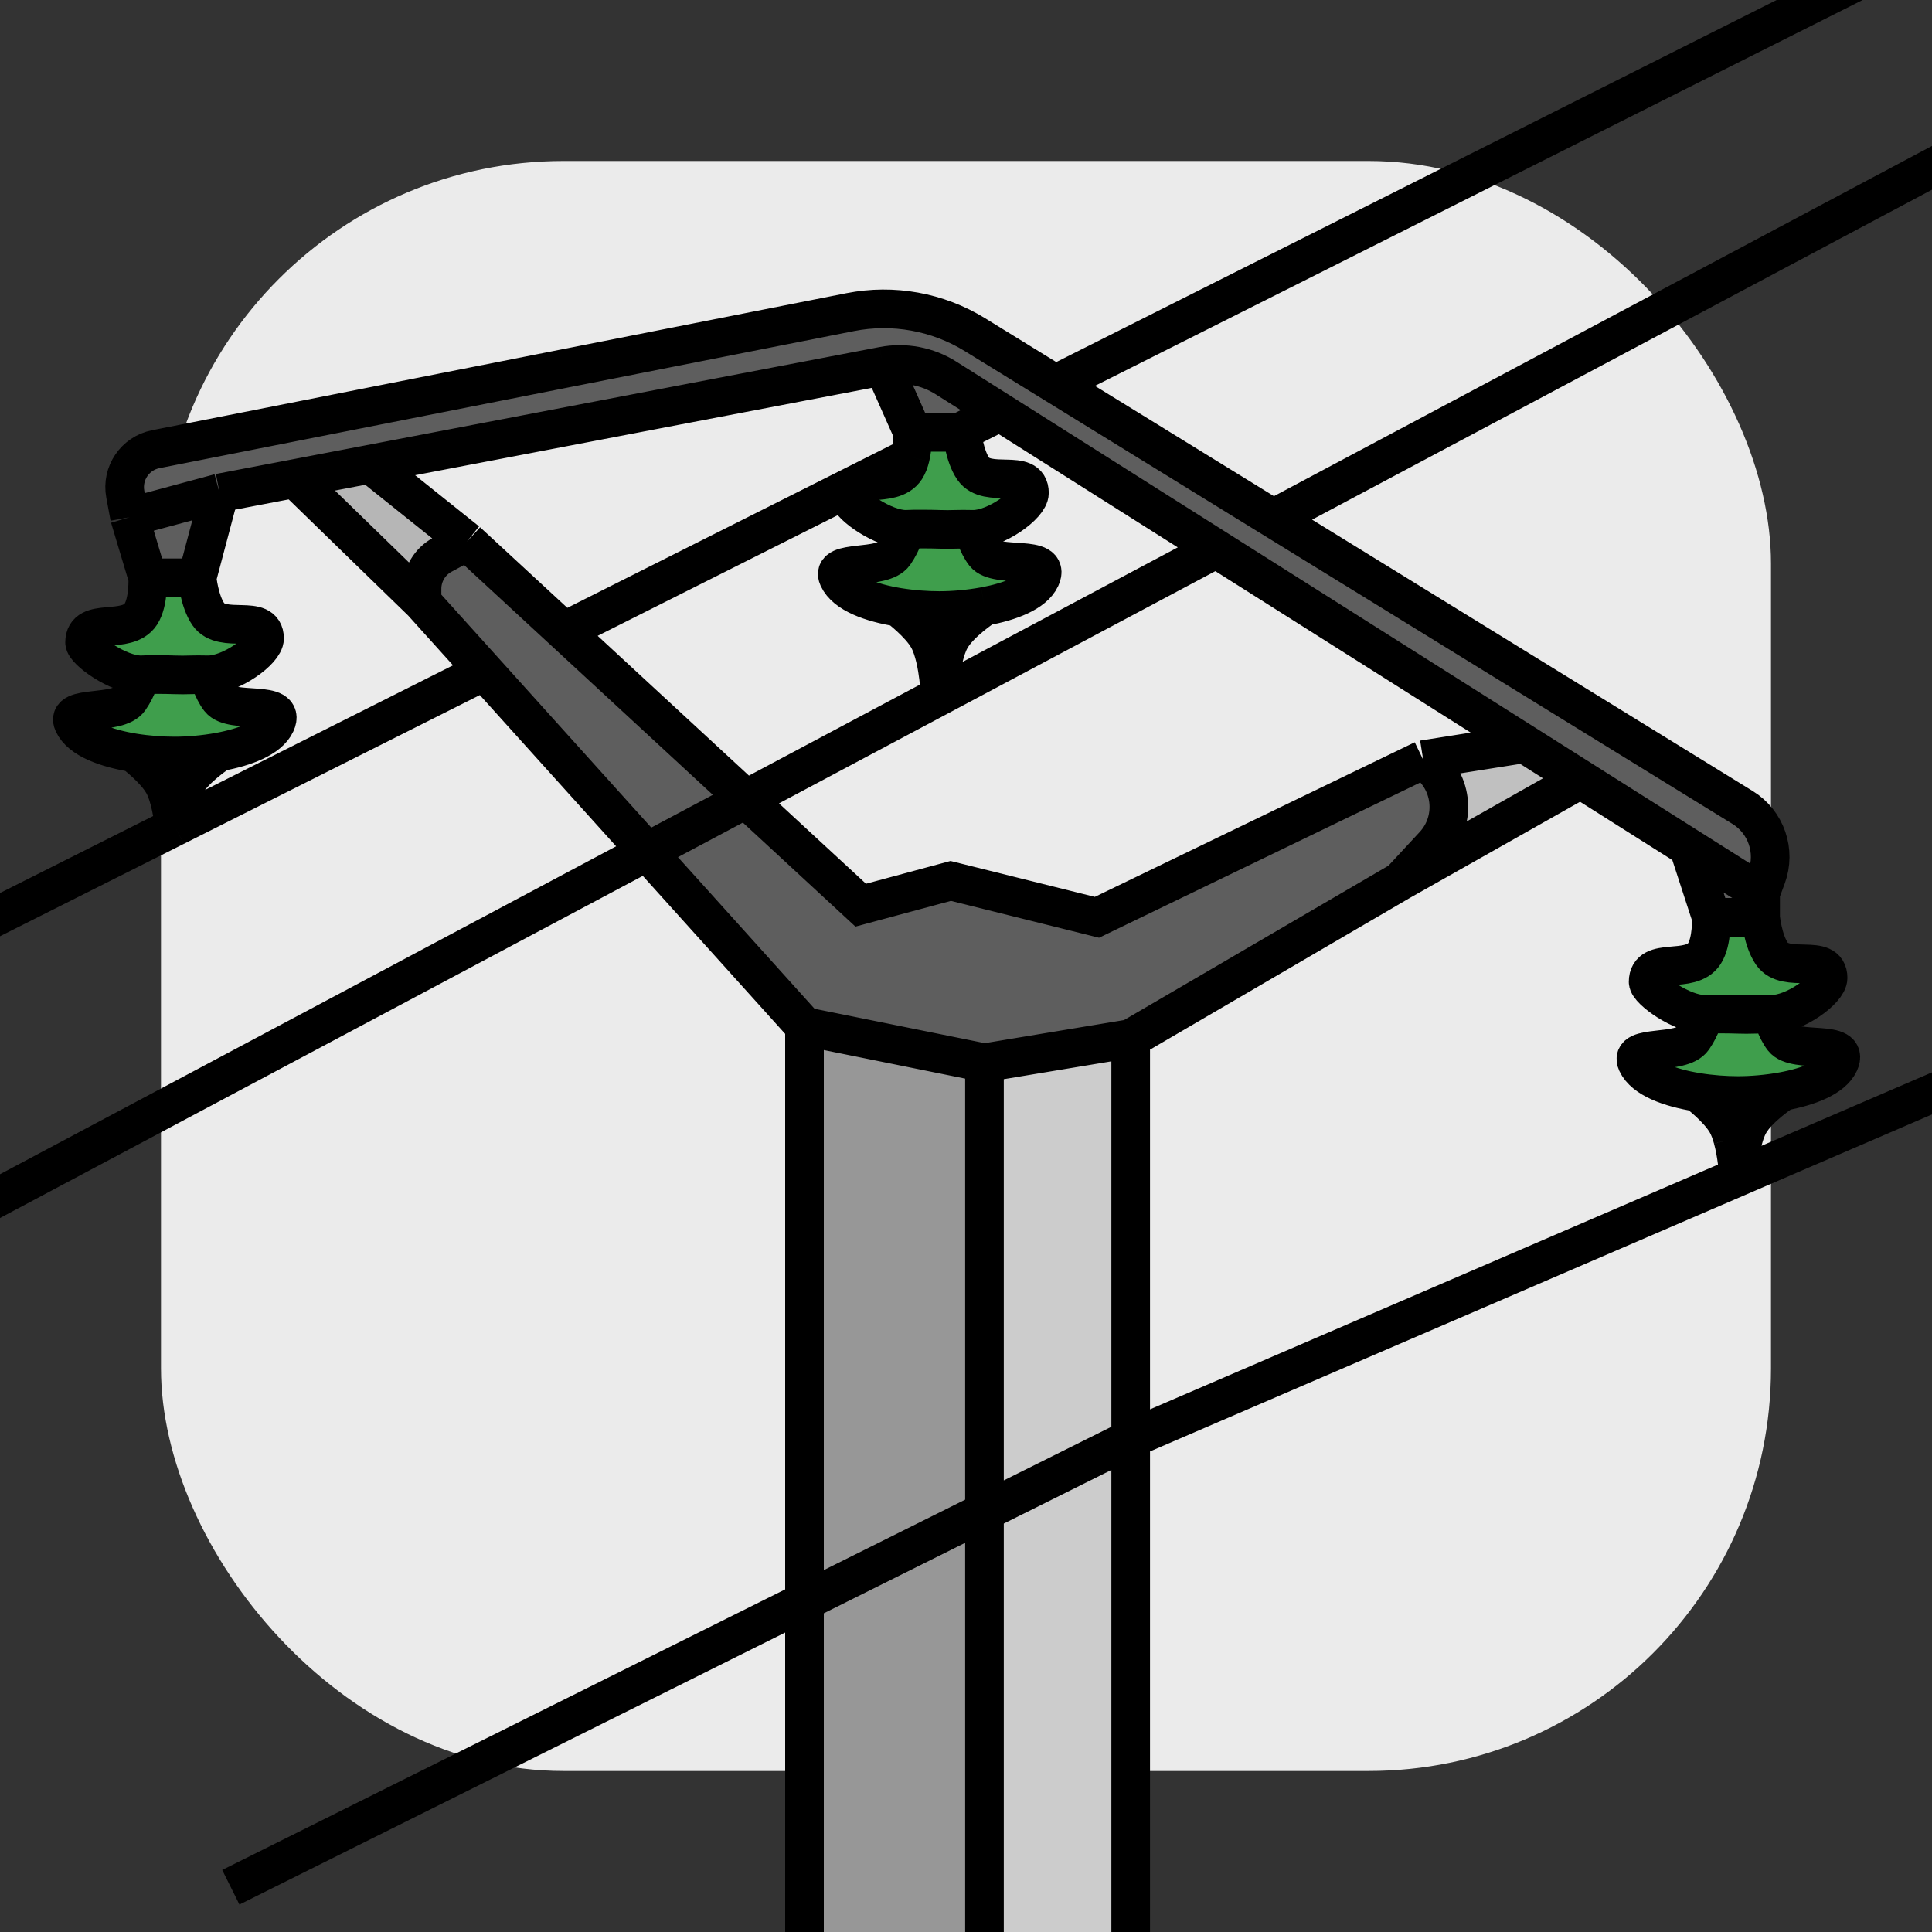 <svg viewBox="0 0 100 100" fill="none" xmlns="http://www.w3.org/2000/svg">
<rect x="0" y="0" width="100" height="100" fill="#333333" stroke="none"/>
<g clip-path="url(#clip0_11795_229552)">
<rect x="8.333" y="8.333" width="83.333" height="83.333" rx="20.833" fill="#EBEBEB"/>
<path d="M48.627 27.398C48.279 27.384 47.295 27.372 46.88 27.398C46.88 27.398 46.722 28.043 46.298 28.653C45.688 29.53 42.932 28.928 43.387 29.908C43.769 30.732 45.099 31.204 46.498 31.431C47.231 31.55 47.982 31.602 48.627 31.602C49.297 31.602 50.139 31.537 50.956 31.386C52.265 31.145 53.508 30.681 53.867 29.908C54.449 28.653 51.582 29.455 50.956 28.653C50.587 28.182 50.373 27.398 50.373 27.398C49.534 27.374 49.266 27.423 48.627 27.398Z" fill="#3F9E4C"/>
<path d="M48.627 31.602C47.982 31.602 47.231 31.55 46.498 31.431C46.498 31.431 47.613 32.268 48.044 33.046C48.361 33.617 48.513 34.524 48.58 35.078L48.676 35.029C48.744 34.471 48.894 33.597 49.209 33.046C49.685 32.211 50.956 31.386 50.956 31.386C50.139 31.537 49.297 31.602 48.627 31.602Z" fill="#5E5E5E"/>
<path d="M51.755 21.327L48.965 19.563C47.999 18.952 46.838 18.732 45.715 18.946L47.238 22.378H49.665L51.755 21.327Z" fill="#5E5E5E"/>
<path d="M6.707 26.77L7.647 29.908H10.2L11.364 25.515L6.707 26.77Z" fill="#5E5E5E"/>
<path d="M10.2 29.908H7.647C7.647 29.908 7.702 31.157 7.289 31.791C6.568 32.897 4.378 31.9 4.378 33.252C4.378 33.673 6.124 34.929 7.289 34.929C7.704 34.902 8.688 34.915 9.035 34.929C9.675 34.954 9.943 34.904 10.782 34.929C11.947 34.929 13.693 33.673 13.693 33.046C13.693 31.726 11.511 32.851 10.782 31.791C10.312 31.107 10.2 29.908 10.2 29.908Z" fill="#3F9E4C"/>
<path d="M9.035 34.929C8.688 34.915 7.704 34.902 7.289 34.929C7.289 34.929 7.131 35.574 6.707 36.184C6.096 37.06 3.341 36.459 3.795 37.439C4.178 38.263 5.508 38.734 6.907 38.962C7.64 39.081 8.391 39.132 9.035 39.132C9.706 39.132 10.548 39.068 11.364 38.917C12.674 38.675 13.917 38.212 14.275 37.439C14.858 36.184 11.991 36.986 11.364 36.184C10.996 35.712 10.782 34.929 10.782 34.929C9.943 34.904 9.675 34.954 9.035 34.929Z" fill="#3F9E4C"/>
<path d="M9.035 39.132C8.391 39.132 7.64 39.081 6.907 38.962C6.907 38.962 8.022 39.798 8.453 40.577C8.813 41.225 8.96 42.307 9.012 42.812L9.06 42.788C9.111 42.272 9.256 41.21 9.618 40.577C10.094 39.742 11.364 38.917 11.364 38.917C10.548 39.068 9.706 39.132 9.035 39.132Z" fill="#5E5E5E"/>
<path d="M88.576 47.48H91.129V46.224L87.399 43.866L88.576 47.48Z" fill="#5E5E5E"/>
<path d="M91.129 47.48H88.576C88.576 47.48 88.631 48.728 88.218 49.362C87.497 50.468 85.307 49.471 85.307 50.823C85.307 51.245 87.053 52.5 88.218 52.5C88.632 52.474 89.617 52.486 89.964 52.5C90.603 52.525 90.872 52.476 91.711 52.5C92.876 52.5 94.622 51.245 94.622 50.617C94.622 49.298 92.44 50.423 91.711 49.362C91.241 48.679 91.129 47.48 91.129 47.48Z" fill="#3F9E4C"/>
<path d="M89.964 52.5C89.617 52.486 88.632 52.474 88.218 52.5C88.218 52.5 88.06 53.145 87.635 53.755C87.025 54.632 84.27 54.03 84.724 55.01C85.106 55.834 86.437 56.306 87.836 56.533C88.569 56.652 89.32 56.704 89.964 56.704C90.635 56.704 91.477 56.639 92.293 56.489C93.603 56.247 94.846 55.783 95.204 55.01C95.787 53.755 92.919 54.557 92.293 53.755C91.925 53.284 91.711 52.5 91.711 52.5C90.872 52.476 90.603 52.525 89.964 52.5Z" fill="#3F9E4C"/>
<path d="M89.684 58.937L90.341 58.609C90.4 58.442 90.468 58.285 90.547 58.148C91.023 57.313 92.293 56.489 92.293 56.489C91.477 56.639 90.635 56.704 89.964 56.704C89.32 56.704 88.569 56.652 87.836 56.533C87.836 56.533 88.951 57.37 89.382 58.148C89.507 58.373 89.606 58.65 89.684 58.937Z" fill="#5E5E5E"/>
<path d="M73.662 39.321C75.181 40.304 75.446 42.419 74.215 43.746L72.498 45.597L81.813 40.334L78.902 38.493L73.662 39.321Z" fill="#C0C0C0"/>
<path d="M21.844 31.163V30.475C21.844 29.739 22.248 29.063 22.895 28.714L24.173 28.026L19.168 24.023L15.266 24.769L21.844 31.163Z" fill="#B6B6B6"/>
<path d="M58.524 53.755L50.956 55.01V78.24L58.524 74.468V53.755Z" fill="#CCCCCC"/>
<path d="M50.956 55.01L41.64 53.128V82.884L50.956 78.24V55.01Z" fill="#979797"/>
<path d="M58.524 112.745V74.468L50.956 78.24V113.308L58.524 112.745Z" fill="#CCCCCC"/>
<path d="M41.64 82.884V114L50.956 113.308V78.24L41.64 82.884Z" fill="#979797"/>
<path d="M41.64 53.128L50.956 55.01L58.524 53.755L72.498 45.597L74.215 43.746C75.446 42.419 75.181 40.304 73.662 39.321L56.778 47.48L49.209 45.597L44.551 46.852L38.608 41.362L33.491 44.086L41.64 53.128Z" fill="#5E5E5E"/>
<path d="M22.895 28.714C22.248 29.063 21.844 29.739 21.844 30.475V31.163L25.069 34.741L28.84 38.925L32.611 43.11L33.491 44.086L38.608 41.362L37.719 40.54L29.196 32.666L24.173 28.026L22.895 28.714Z" fill="#5E5E5E"/>
<path d="M46.88 24.26C46.159 25.366 43.969 24.369 43.969 25.721C43.969 26.143 45.715 27.398 46.88 27.398C47.295 27.372 48.279 27.384 48.627 27.398C49.266 27.423 49.534 27.374 50.373 27.398C51.538 27.398 53.284 26.143 53.284 25.515C53.284 24.195 51.102 25.321 50.373 24.26C49.904 23.577 49.791 22.378 49.791 22.378H49.665H47.238C47.238 22.378 47.268 23.048 47.121 23.656C47.067 23.878 46.99 24.091 46.88 24.26Z" fill="#3F9E4C"/>
<path d="M50.465 17.324C48.535 16.135 46.227 15.718 44.002 16.157L8.064 23.25C6.989 23.462 6.285 24.5 6.485 25.577L6.707 26.77L11.364 25.515L15.266 24.769L19.168 24.023L45.715 18.946C46.838 18.732 47.999 18.952 48.965 19.563L51.755 21.327L62.46 28.096L62.95 28.406L78.902 38.493L81.813 40.334L87.399 43.866L91.129 46.224L91.437 45.394C91.935 44.053 91.416 42.546 90.198 41.796L65.904 26.833L65.484 26.575L54.623 19.885L50.465 17.324Z" fill="#5E5E5E"/>
<path d="M-9.013 51.872L9.012 42.812M112.089 -9L54.623 19.885M91.129 46.224L91.437 45.394C91.935 44.053 91.416 42.546 90.198 41.796L65.904 26.833M91.129 46.224L87.399 43.866M91.129 46.224V47.48M6.707 26.77L6.485 25.577C6.285 24.5 6.989 23.462 8.064 23.25L44.002 16.157C46.227 15.718 48.535 16.135 50.465 17.324L54.623 19.885M6.707 26.77L7.647 29.908M6.707 26.77L11.364 25.515M11.947 97.684L41.64 82.884M41.64 53.128L50.956 55.01M41.64 53.128V82.884M41.64 53.128L33.491 44.086M50.956 55.01L58.524 53.755M50.956 55.01V78.24M58.524 53.755L72.498 45.597M58.524 53.755V74.468M21.844 31.163V30.475C21.844 29.739 22.248 29.063 22.895 28.714L24.173 28.026M21.844 31.163L25.069 34.741M21.844 31.163L15.266 24.769M24.173 28.026L29.196 32.666M24.173 28.026L19.168 24.023M73.662 39.321L56.778 47.48L49.209 45.597L44.551 46.852L38.608 41.362M73.662 39.321L78.902 38.493M73.662 39.321C75.181 40.304 75.446 42.419 74.215 43.746L72.498 45.597M72.498 45.597L81.813 40.334M7.647 29.908H10.2M7.647 29.908C7.647 29.908 7.702 31.157 7.289 31.791C6.568 32.897 4.378 31.9 4.378 33.252C4.378 33.673 6.124 34.929 7.289 34.929M10.2 29.908L11.364 25.515M10.2 29.908C10.2 29.908 10.312 31.107 10.782 31.791C11.511 32.851 13.693 31.726 13.693 33.046C13.693 33.673 11.947 34.929 10.782 34.929M11.364 25.515L15.266 24.769M7.289 34.929C7.704 34.902 8.688 34.915 9.035 34.929C9.675 34.954 9.943 34.904 10.782 34.929M7.289 34.929C7.289 34.929 7.131 35.574 6.707 36.184C6.096 37.06 3.341 36.459 3.795 37.439C4.178 38.263 5.508 38.734 6.907 38.962M10.782 34.929C10.782 34.929 10.996 35.712 11.364 36.184C11.991 36.986 14.858 36.184 14.275 37.439C13.917 38.212 12.674 38.675 11.364 38.917M6.907 38.962C7.64 39.081 8.391 39.132 9.035 39.132C9.706 39.132 10.548 39.068 11.364 38.917M6.907 38.962C6.907 38.962 8.022 39.798 8.453 40.577C8.813 41.225 8.96 42.307 9.012 42.812M11.364 38.917C11.364 38.917 10.094 39.742 9.618 40.577C9.256 41.21 9.111 42.272 9.06 42.788M47.238 22.378L45.715 18.946M47.238 22.378C47.238 22.378 47.268 23.048 47.121 23.656M47.238 22.378H49.665M46.88 27.398C45.715 27.398 43.969 26.143 43.969 25.721C43.969 24.369 46.159 25.366 46.88 24.26C46.99 24.091 47.067 23.878 47.121 23.656M46.88 27.398C47.295 27.372 48.279 27.384 48.627 27.398C49.266 27.423 49.534 27.374 50.373 27.398M46.88 27.398C46.88 27.398 46.722 28.043 46.298 28.653C45.688 29.53 42.932 28.928 43.387 29.908C43.769 30.732 45.099 31.204 46.498 31.431M50.373 27.398C51.538 27.398 53.284 26.143 53.284 25.515C53.284 24.195 51.102 25.321 50.373 24.26C49.904 23.577 49.791 22.378 49.791 22.378H49.665M50.373 27.398C50.373 27.398 50.587 28.182 50.956 28.653C51.582 29.455 54.449 28.653 53.867 29.908C53.508 30.681 52.265 31.145 50.956 31.386M46.498 31.431C47.231 31.55 47.982 31.602 48.627 31.602C49.297 31.602 50.139 31.537 50.956 31.386M46.498 31.431C46.498 31.431 47.613 32.268 48.044 33.046C48.361 33.617 48.513 34.524 48.58 35.078M50.956 31.386C50.956 31.386 49.685 32.211 49.209 33.046C48.894 33.597 48.744 34.471 48.676 35.029M88.576 47.48H91.129M88.576 47.48C88.576 47.48 88.631 48.728 88.218 49.362C87.497 50.468 85.307 49.471 85.307 50.823C85.307 51.245 87.053 52.5 88.218 52.5M88.576 47.48L87.399 43.866M91.129 47.48C91.129 47.48 91.241 48.679 91.711 49.362C92.44 50.423 94.622 49.298 94.622 50.617C94.622 51.245 92.876 52.5 91.711 52.5M88.218 52.5C88.632 52.474 89.617 52.486 89.964 52.5C90.603 52.525 90.872 52.476 91.711 52.5M88.218 52.5C88.218 52.5 88.06 53.145 87.635 53.755C87.025 54.632 84.27 54.03 84.724 55.01C85.106 55.834 86.437 56.306 87.836 56.533M91.711 52.5C91.711 52.5 91.925 53.284 92.293 53.755C92.919 54.557 95.787 53.755 95.204 55.01C94.846 55.783 93.603 56.247 92.293 56.489M87.836 56.533C88.569 56.652 89.32 56.704 89.964 56.704C90.635 56.704 91.477 56.639 92.293 56.489M87.836 56.533C87.836 56.533 88.951 57.37 89.382 58.148C89.507 58.373 89.606 58.65 89.684 58.937M92.293 56.489C92.293 56.489 91.023 57.313 90.547 58.148C90.468 58.285 90.4 58.442 90.341 58.609M87.399 43.866L81.813 40.334M45.715 18.946L19.168 24.023M45.715 18.946C46.838 18.732 47.999 18.952 48.965 19.563L51.755 21.327M29.196 32.666L37.719 40.54L38.608 41.362M29.196 32.666L47.121 23.656M25.069 34.741L9.06 42.788M25.069 34.741L28.84 38.925L32.611 43.11L33.491 44.086M49.665 22.378L51.755 21.327M48.58 35.078L48.676 35.029M48.58 35.078C48.615 35.364 48.627 35.556 48.627 35.556C48.627 35.556 48.638 35.343 48.676 35.029M51.755 21.327L62.46 28.096L62.95 28.406M9.012 42.812L9.06 42.788M54.623 19.885L65.484 26.575L65.904 26.833M89.684 58.937L90.341 58.609M89.684 58.937C89.909 59.757 89.964 60.658 89.964 60.658C89.964 60.658 90.029 59.492 90.341 58.609M41.64 82.884V114L50.956 113.308M41.64 82.884L50.956 78.24M58.524 74.468V112.745L50.956 113.308M58.524 74.468L50.956 78.24M58.524 74.468L109.5 52.5M19.168 24.023L15.266 24.769M78.902 38.493L81.813 40.334M78.902 38.493L62.95 28.406M50.956 113.308V78.24M-10.5 67.5L33.491 44.086M113.5 1.5L65.904 26.833M62.95 28.406L38.608 41.362M33.491 44.086L38.608 41.362" stroke="black" stroke-width="2"/>
</g>
<defs>
<clipPath id="clip0_11795_229552">
<rect width="100" height="100" fill="white"/>
</clipPath>
</defs>
</svg>

